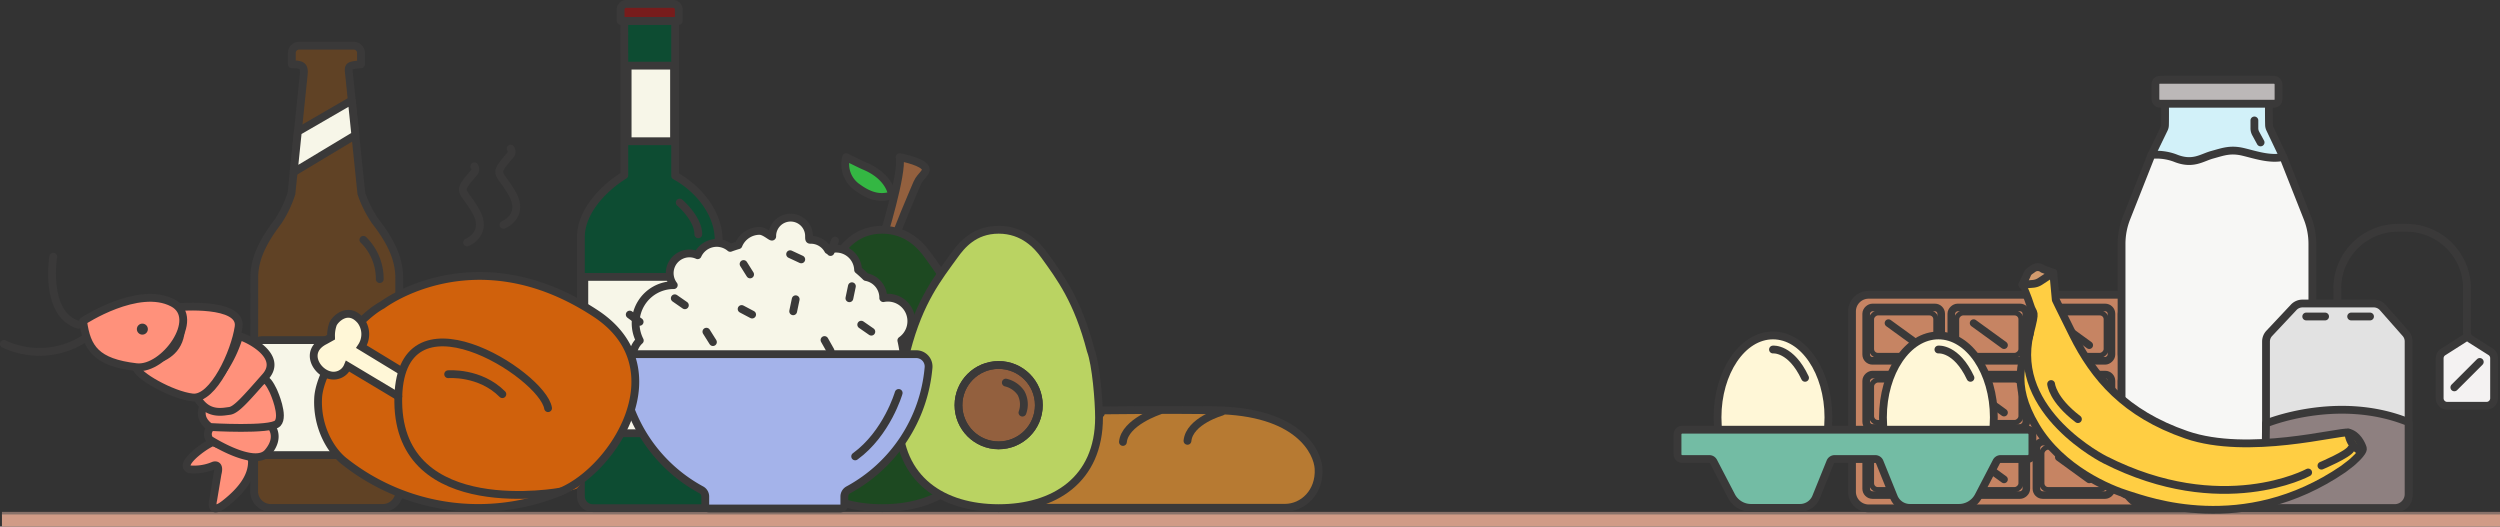 <svg xmlns="http://www.w3.org/2000/svg" viewBox="0 0 640.501 134.921"><rect x="0" y="0" width="640.501" height="134.921" fill="#333333" stroke="none"/><defs><style>.cls-1,.cls-26,.cls-4{fill:none;}.cls-1{stroke:#877169;}.cls-1,.cls-15,.cls-16,.cls-17,.cls-18,.cls-26,.cls-27,.cls-3,.cls-31,.cls-9{stroke-miterlimit:10;}.cls-2{fill:#d09b86;}.cls-3{fill:#b77a32;}.cls-11,.cls-12,.cls-13,.cls-14,.cls-15,.cls-16,.cls-17,.cls-18,.cls-19,.cls-20,.cls-23,.cls-26,.cls-27,.cls-29,.cls-3,.cls-30,.cls-31,.cls-32,.cls-33,.cls-4,.cls-5,.cls-6,.cls-7,.cls-8,.cls-9{stroke:#3a3939;}.cls-11,.cls-12,.cls-13,.cls-14,.cls-15,.cls-16,.cls-20,.cls-23,.cls-26,.cls-27,.cls-29,.cls-3,.cls-30,.cls-31,.cls-32,.cls-33,.cls-4,.cls-5,.cls-6,.cls-7,.cls-8,.cls-9{stroke-width:2px;}.cls-11,.cls-12,.cls-13,.cls-14,.cls-19,.cls-20,.cls-23,.cls-26,.cls-29,.cls-30,.cls-32,.cls-33,.cls-4,.cls-5,.cls-6,.cls-7,.cls-8{stroke-linecap:round;}.cls-11,.cls-12,.cls-13,.cls-14,.cls-19,.cls-20,.cls-23,.cls-29,.cls-30,.cls-32,.cls-33,.cls-4,.cls-5,.cls-6,.cls-7,.cls-8{stroke-linejoin:round;}.cls-5{fill:#34b743;}.cls-6,.cls-9{fill:#93603e;}.cls-7{fill:#1d4921;}.cls-8{fill:#bad362;}.cls-10{fill:#3a3939;}.cls-11{fill:#604225;}.cls-12{fill:#f7f6e8;}.cls-13{fill:#0d4c32;}.cls-14{fill:#771c1c;}.cls-15{fill:#a4b3ea;}.cls-16,.cls-17,.cls-18,.cls-19{fill:#c68463;}.cls-17,.cls-19{stroke-width:1.95px;}.cls-18{stroke-width:1.3px;}.cls-20{fill:#ff917b;}.cls-21{fill:#f7f7f5;}.cls-22{fill:#d2f1f9;}.cls-23{fill:#bcb8b8;}.cls-24{fill:#d0610c;}.cls-25,.cls-30{fill:#fff7d7;}.cls-27{fill:#e2e2e2;}.cls-28{fill:#f4f2f2;}.cls-29{fill:#8e8080;}.cls-31{fill:#73bca4;}.cls-32{fill:#ffce43;}.cls-33{fill:#d29b6e;}</style></defs><title>Asset 203</title><g id="Layer_2" data-name="Layer 2"><g id="Layer_3" data-name="Layer 3"><line class="cls-1" x1="0.501" y1="131.645" x2="640.501" y2="131.645"/><rect class="cls-2" x="0.501" y="131.812" width="640" height="3.11"/><path class="cls-3" d="M270.833,104.772c-12.402-.975-21.243,8.04-20.399,16.094.529,5.049,3.865,9.23,8.589,9.23h70.143c4.724,0,8.986-4.034,8.654-10.034-.232-4.182-5.045-14.75-26.736-14.965C283.761,104.827,280.865,105.561,270.833,104.772Z"/><path class="cls-4" d="M282.023,105.957s-8.276,2.322-8.776,7.447"/><path class="cls-4" d="M297.061,105.213s-8.866,2.893-9.366,8.018"/><path class="cls-4" d="M312.982,105.499s-8.25,2.322-8.75,7.447"/><path class="cls-5" d="M228.53,50.018s-.34-4.74-7.171-7.544c-.669-.275-4.579-2.22-4.579-2.22a7.24,7.24,0,0,0,3.026,7.855C222.895,50.33,225.584,51.006,228.53,50.018Z"/><path class="cls-6" d="M226.014,61.535s5.354-17.179,4.479-21.282c0,0,4.76.896,6.227,2.307s-.805,2.174-1.748,4.367-5.793,13.563-6.021,15.095Z"/><path class="cls-7" d="M249.608,89.792c-3.315-12.794-7.811-18.741-11.872-24.378-1.777-2.467-5.354-6.547-11.722-6.547s-9.569,4.081-11.345,6.547c-4.059,5.635-8.924,11.575-12.243,24.363-1.362,3.526-2.127,13.121-2.127,17.21,0,15.965,11.513,23.198,25.715,23.198s25.715-7.233,25.715-23.198C251.729,102.903,250.967,93.314,249.608,89.792Z"/><path class="cls-8" d="M279.452,89.792c-3.315-12.794-7.81-18.741-11.872-24.378-1.777-2.467-5.354-6.547-11.722-6.547s-9.568,4.081-11.345,6.547c-4.059,5.635-8.924,11.575-12.243,24.363-1.362,3.526-2.127,13.121-2.127,17.21,0,15.965,11.513,23.198,25.715,23.198s25.715-7.233,25.715-23.198C281.572,102.903,280.81,93.314,279.452,89.792Z"/><circle class="cls-9" cx="255.857" cy="103.804" r="10.295"/><path class="cls-10" d="M261.952,106.716a.978.978,0,0,1-.277-.039,1,1,0,0,1-.684-1.238,5.203,5.203,0,0,0-.268-4.24,5.518,5.518,0,0,0-3.225-2.197,1,1,0,1,1,.395-1.961,7.463,7.463,0,0,1,4.539,3.119,7.099,7.099,0,0,1,.48,5.834A1.001,1.001,0,0,1,261.952,106.716Z"/><circle class="cls-4" cx="255.857" cy="103.804" r="10.295"/><path class="cls-11" d="M83.626,130.136H98.05a4.272,4.272,0,0,0,4.272-4.272l-.043-54.631c.037-5.496-2.786-10.228-6.149-14.575a29.283,29.283,0,0,1-3.554-7.088l-3.127-30.353c-.28-2.428-.28-2.428,3.035-2.751h0V13.558a1.845,1.845,0,0,0-1.845-1.845H76.613a1.845,1.845,0,0,0-1.845,1.845V16.467h0c2.507.032,3.316.323,3.035,2.751l-3.127,30.353a28.911,28.911,0,0,1-3.376,7.088c-3.315,4.384-6.186,9.079-6.149,14.575l-.041,54.631a4.272,4.272,0,0,0,4.272,4.272H83.626Z"/><rect class="cls-12" x="65.14" y="87.138" width="37.175" height="29.453" rx="1.968" ry="1.968"/><polygon class="cls-12" points="90.119 25.726 76.309 33.723 75.239 44.112 91.035 34.617 90.119 25.726"/><path class="cls-4" d="M93.099,61.441A13.949,13.949,0,0,1,97.29,71.508"/><path class="cls-13" d="M184.11,61.383c-.04-6.81-5.163-13.079-11.14-16.344V5.35H159.95l-.01,4.147v4.091h.01V44.878c-5.496,3.418-11.121,9.404-11.121,15.876V127.14a3.046,3.046,0,0,0,3.046,3.045H181.45a3.045,3.045,0,0,0,3.045-3.063Z"/><rect class="cls-12" x="160.801" y="16.818" width="11.889" height="19.364"/><rect class="cls-12" x="149.704" y="70.937" width="34.082" height="40.056"/><path class="cls-10" d="M178.907,61.025a1,1,0,0,1-1-1c0-3.547-4.368-7.324-4.412-7.363a1,1,0,0,1,1.298-1.522c.209.18,5.114,4.412,5.114,8.885A.999.999,0,0,1,178.907,61.025Z"/><path class="cls-14" d="M159,5.35h14.908V2.471A1.472,1.472,0,0,0,172.436,1H160.471A1.472,1.472,0,0,0,159,2.471Z"/><path class="cls-12" d="M233.484,82.297a6.004,6.004,0,0,0-7.177-5.914l-.024-.037c0-.027.008-.052.008-.079a5.388,5.388,0,0,0-4.426-5.297q-.973-.958-2.021-1.835a5.633,5.633,0,0,0-7.674-5.048,5.033,5.033,0,0,0-4.419-2.647c-.385,0-.476.061-.476-.895a4.716,4.716,0,1,0-9.431,0c0,.507-1.857-1.393-3.228-1.393a5.856,5.856,0,0,0-5.424,3.658c-.712.211-1.415.441-2.106.698a5.357,5.357,0,0,0-8.351,1.881,5.051,5.051,0,0,0-6.115,7.663l-.013-.001a9.749,9.749,0,0,0-8.693,14.185,5.17,5.17,0,0,0,1.616,8.671,33.123,33.123,0,1,0,65.392-8.689A6.013,6.013,0,0,0,233.484,82.297Z"/><line class="cls-12" x1="172.876" y1="76.415" x2="175.466" y2="78.211"/><line class="cls-12" x1="220.646" y1="83.181" x2="223.237" y2="84.977"/><line class="cls-12" x1="203.855" y1="76.668" x2="203.211" y2="79.754"/><line class="cls-12" x1="180.979" y1="84.977" x2="182.653" y2="87.648"/><line class="cls-12" x1="190.504" y1="67.64" x2="192.178" y2="70.311"/><line class="cls-12" x1="161.337" y1="80.59" x2="163.876" y2="82.458"/><line class="cls-12" x1="213.938" y1="61.636" x2="212.783" y2="64.569"/><line class="cls-12" x1="218.258" y1="73.33" x2="217.613" y2="76.415"/><line class="cls-12" x1="211.237" y1="87.115" x2="212.783" y2="89.862"/><line class="cls-12" x1="192.696" y1="80.59" x2="190.003" y2="79.167"/><line class="cls-12" x1="202.427" y1="65.126" x2="205.284" y2="66.456"/><path class="cls-15" d="M237.898,94.134a3.163,3.163,0,0,0-3.168-3.397H162.28a3.163,3.163,0,0,0-3.168,3.397A39.544,39.544,0,0,0,179.66,125.498a1.94,1.94,0,0,1,1.029,1.701v2.073a1.001,1.001,0,0,0,1.001,1.001h33.63a1.001,1.001,0,0,0,1.001-1.001V127.199a1.94,1.94,0,0,1,1.029-1.701A39.544,39.544,0,0,0,237.898,94.134Z"/><path class="cls-4" d="M230.242,100.67s-2.986,10.333-11.149,16.262"/><path class="cls-16" d="M566.371,113.749V79.788a4.265,4.265,0,0,0-4.265-4.265H478.75a4.265,4.265,0,0,0-4.265,4.265v46.194a4.265,4.265,0,0,0,4.265,4.265h83.356a4.265,4.265,0,0,0,4.265-4.265Z"/><rect class="cls-17" x="546.32" y="75.996" width="13.67" height="19.223" rx="1.61" ry="1.61" transform="translate(638.762 -467.548) rotate(90)"/><rect class="cls-17" x="546.32" y="93.19" width="13.67" height="19.223" rx="1.61" ry="1.61" transform="translate(655.956 -450.354) rotate(90)"/><rect class="cls-17" x="546.32" y="110.383" width="13.67" height="19.223" rx="1.61" ry="1.61" transform="translate(673.15 -433.16) rotate(90)"/><rect class="cls-17" x="524.511" y="75.996" width="13.67" height="19.223" rx="1.61" ry="1.61" transform="translate(616.953 -445.738) rotate(90)"/><rect class="cls-17" x="524.511" y="93.19" width="13.67" height="19.223" rx="1.61" ry="1.61" transform="translate(634.146 -428.544) rotate(90)"/><rect class="cls-17" x="524.511" y="110.383" width="13.67" height="19.223" rx="1.61" ry="1.61" transform="translate(651.34 -411.351) rotate(90)"/><rect class="cls-17" x="502.701" y="75.996" width="13.67" height="19.223" rx="1.61" ry="1.61" transform="translate(595.143 -423.928) rotate(90)"/><rect class="cls-17" x="502.701" y="93.19" width="13.67" height="19.223" rx="1.61" ry="1.61" transform="translate(612.337 -406.735) rotate(90)"/><rect class="cls-17" x="502.701" y="110.383" width="13.67" height="19.223" rx="1.61" ry="1.61" transform="translate(629.531 -389.541) rotate(90)"/><rect class="cls-17" x="480.891" y="75.996" width="13.67" height="19.223" rx="1.61" ry="1.61" transform="translate(573.333 -402.119) rotate(90)"/><rect class="cls-17" x="480.891" y="93.19" width="13.67" height="19.223" rx="1.61" ry="1.61" transform="translate(590.527 -384.925) rotate(90)"/><rect class="cls-17" x="480.891" y="110.383" width="13.67" height="19.223" rx="1.61" ry="1.61" transform="translate(607.721 -367.731) rotate(90)"/><rect class="cls-18" x="525.924" y="77.369" width="10.887" height="16.477" rx="1.625" ry="1.625" transform="translate(616.975 -445.76) rotate(90)"/><rect class="cls-18" x="525.924" y="94.562" width="10.887" height="16.477" rx="1.625" ry="1.625" transform="translate(634.169 -428.567) rotate(90)"/><rect class="cls-18" x="525.924" y="111.756" width="10.887" height="16.477" rx="1.625" ry="1.625" transform="translate(651.363 -411.373) rotate(90)"/><line class="cls-19" x1="535.265" y1="122.822" x2="527.47" y2="117.168"/><line class="cls-19" x1="535.265" y1="105.712" x2="527.47" y2="100.058"/><line class="cls-19" x1="535.265" y1="88.435" x2="527.47" y2="82.78"/><rect class="cls-18" x="547.712" y="77.369" width="10.887" height="16.477" rx="1.625" ry="1.625" transform="translate(638.762 -467.548) rotate(90)"/><rect class="cls-18" x="547.712" y="94.562" width="10.887" height="16.477" rx="1.625" ry="1.625" transform="translate(655.956 -450.354) rotate(90)"/><rect class="cls-18" x="547.712" y="111.756" width="10.887" height="16.477" rx="1.625" ry="1.625" transform="translate(673.15 -433.16) rotate(90)"/><line class="cls-19" x1="557.053" y1="122.822" x2="549.258" y2="117.168"/><line class="cls-19" x1="557.053" y1="105.712" x2="549.258" y2="100.058"/><line class="cls-19" x1="557.053" y1="88.435" x2="549.258" y2="82.78"/><rect class="cls-18" x="504.092" y="77.369" width="10.887" height="16.477" rx="1.625" ry="1.625" transform="translate(595.143 -423.928) rotate(90)"/><rect class="cls-18" x="504.092" y="94.562" width="10.887" height="16.477" rx="1.625" ry="1.625" transform="translate(612.337 -406.735) rotate(90)"/><rect class="cls-18" x="504.092" y="111.756" width="10.887" height="16.477" rx="1.625" ry="1.625" transform="translate(629.531 -389.541) rotate(90)"/><line class="cls-19" x1="513.433" y1="122.822" x2="505.638" y2="117.168"/><line class="cls-19" x1="513.433" y1="105.712" x2="505.638" y2="100.058"/><line class="cls-19" x1="513.433" y1="88.435" x2="505.638" y2="82.78"/><rect class="cls-18" x="482.283" y="77.369" width="10.887" height="16.477" rx="1.625" ry="1.625" transform="translate(573.333 -402.119) rotate(90)"/><rect class="cls-18" x="482.283" y="94.562" width="10.887" height="16.477" rx="1.625" ry="1.625" transform="translate(590.527 -384.925) rotate(90)"/><rect class="cls-18" x="482.283" y="111.756" width="10.887" height="16.477" rx="1.625" ry="1.625" transform="translate(607.721 -367.731) rotate(90)"/><line class="cls-19" x1="491.624" y1="122.822" x2="483.829" y2="117.168"/><line class="cls-19" x1="491.624" y1="105.712" x2="483.829" y2="100.058"/><line class="cls-19" x1="491.624" y1="88.435" x2="483.829" y2="82.78"/><path class="cls-20" d="M48.549,120.239a12.799,12.799,0,0,0,6.186-.966s1.73-.647.999,2.126l-1.118,6.704s-1.143,4.223,3.084.888,7.036-6.995,6.847-11.077l-.494-1.207s-8.719-3.034-9.342-3.385S45.241,118.868,48.549,120.239Z"/><path class="cls-20" d="M53.712,112.612s11.435,7.357,14.899,3.314.782-6.825.782-6.825l-14.957.124A2.318,2.318,0,0,0,53.712,112.612Z"/><path class="cls-20" d="M53.25,102.293s-3.838,3.912.514,7.098c0,0,15.569.946,17.352-.922s-.967-8.012-.967-8.012-1.305-3.003-2.202-3.109S53.25,102.293,53.25,102.293Z"/><path class="cls-4" d="M13.638,65.762S11.198,80.467,20.07,83.206"/><path class="cls-20" d="M61.242,86.206c.136-.459,11.919,4.44,6.777,10.275s-7.532,8.605-9.249,8.8-5.54,1.194-8.158-3.226A32.494,32.494,0,0,0,61.242,86.206Z"/><path class="cls-4" d="M1,88.112a21.314,21.314,0,0,0,21.192-1.726"/><path class="cls-20" d="M45.688,78.682S62.087,77.27,61.133,83.756s-6.492,18.672-11.799,18.081-14.502-5.807-14.396-7.766S49.752,94.132,45.688,78.682Z"/><path class="cls-20" d="M21.291,82.259s14.123-9.302,22.98-4.649c7.445,3.911-2.251,17.292-9.332,16.462C24.632,92.864,22.218,89.223,21.291,82.259Z"/><circle class="cls-10" cx="36.473" cy="84.324" r="1.411"/><path class="cls-21" d="M592.432,62.486v59.621a8.057,8.057,0,0,1-8.053,8.058H551.604a8.058,8.058,0,0,1-8.058-8.058V62.486a17.986,17.986,0,0,1,1.258-6.62l6.391-16.17a13.543,13.543,0,0,1,6.05.785c4.573,1.877,6.84-.102,9.536-.834s4.602-1.526,7.932-.731c3.037.722,6.859,2.062,10.272,1.292l6.191,15.659A17.988,17.988,0,0,1,592.432,62.486Z"/><path class="cls-22" d="M581.57,33.031l3.413,7.176c-3.413.77-7.234-.57-10.272-1.292-3.33-.795-5.236,0-7.932.731s-4.963,2.71-9.536.834a13.543,13.543,0,0,0-6.05-.785l3.232-6.664a2.36,2.36,0,0,0,.239-.98c.049-1.497.019-5.207.019-5.207a1.161,1.161,0,0,0-.366-.741,1.14,1.14,0,0,0-.77-.297,1.141,1.141,0,0,1-1.136-1.141V22.711a2.259,2.259,0,0,1,2.262-2.257H581.302a2.259,2.259,0,0,1,2.262,2.257v2.047a1.106,1.106,0,0,1-1.185,1.048,1.119,1.119,0,0,0-1.082,1.038s-.019,3.768.034,5.241A2.442,2.442,0,0,0,581.57,33.031Z"/><path class="cls-4" d="M584.983,40.207l-3.413-7.176a2.442,2.442,0,0,1-.239-.946c-.054-1.472-.034-5.241-.034-5.241a1.119,1.119,0,0,1,1.082-1.038,1.106,1.106,0,0,0,1.185-1.048V22.711a2.259,2.259,0,0,0-2.262-2.257H554.675a2.259,2.259,0,0,0-2.262,2.257v1.955a1.141,1.141,0,0,0,1.136,1.141,1.14,1.14,0,0,1,.77.297,1.161,1.161,0,0,1,.366.741s.029,3.71-.019,5.207a2.36,2.36,0,0,1-.239.98l-3.232,6.664"/><path class="cls-4" d="M551.194,39.696l-6.391,16.17a17.986,17.986,0,0,0-1.258,6.62v59.621a8.058,8.058,0,0,0,8.058,8.058h32.775a8.057,8.057,0,0,0,8.053-8.058V62.486a17.988,17.988,0,0,0-1.258-6.62l-6.191-15.659c-3.413.77-7.234-.57-10.272-1.292-3.33-.795-5.236,0-7.932.731s-4.963,2.71-9.536.834A13.543,13.543,0,0,0,551.194,39.696Z"/><rect class="cls-23" x="552.216" y="20.453" width="31.544" height="6.124" rx="1.126" ry="1.126"/><path class="cls-4" d="M577.576,30.859v2.006a2.798,2.798,0,0,0,.343,1.341l1.247,2.283"/><path class="cls-24" d="M129.628,70.693a54.149,54.149,0,0,0-22.351,3.218c-15.292,5.85-25.497,16.482-25.869,31.463-.276,11.14,19.258,22.949,32.535,24.111,16.702,1.461,33.766-4.285,33.766-4.285s21.87-22.897,13.417-35.337S149.862,77.867,129.628,70.693Z"/><path class="cls-4" d="M97.991,78.119s23.771-18.09,54.617,2.199c21.077,13.863,4.992,39.748-8.882,45.611a55.284,55.284,0,0,1-55.462-7.698c-3.478-2.688-7.123-8.78-6.76-16.232C81.858,94.753,90.68,82.078,97.991,78.119Z"/><path class="cls-25" d="M103.054,95.177l-10.447-6.354A5.769,5.769,0,0,0,92.4,82.118c-3.268-3.83-6.67-.232-7.102.955a8.709,8.709,0,0,0-.473,3.316l-1.575.876c-5.376,2.687-2.202,8.061,1.22,8.846a3.913,3.913,0,0,0,4.617-2.303l12.959,7.756Z"/><path class="cls-26" d="M102.046,101.565,89.087,93.809A3.913,3.913,0,0,1,84.47,96.112c-3.422-.786-6.596-6.16-1.22-8.846l1.575-.876a8.709,8.709,0,0,1,.473-3.316c.431-1.188,3.834-4.786,7.102-.955a5.769,5.769,0,0,1,.207,6.706l9.963,6.06"/><path class="cls-26" d="M143.726,125.928s-41.368,7.756-41.693-22.924,36.997-7.087,38.384,1.57"/><path class="cls-4" d="M119.677,62.107s5.532-2.194,2.211-8.025c-3.373-5.92-5.168-4.39-.343-9.956a1.378,1.378,0,0,0-.021-1.526"/><path class="cls-4" d="M128.995,57.593s5.532-2.195,2.21-8.025c-3.373-5.92-5.168-4.39-.343-9.956a1.378,1.378,0,0,0-.021-1.526"/><path class="cls-26" d="M114.817,95.876s8.132-.685,13.889,5.111"/><path class="cls-27" d="M580.552,87.51v39.584a3.072,3.072,0,0,0,3.071,3.071h30.391a3.072,3.072,0,0,0,3.071-3.071V87.456a3.072,3.072,0,0,0-.768-2.032L610.472,78.8a3.071,3.071,0,0,0-2.303-1.039H589.894a3.072,3.072,0,0,0-2.239.969l-6.27,6.678A3.072,3.072,0,0,0,580.552,87.51Z"/><polygon class="cls-28" points="625.31 90.839 625.31 103.594 638.988 103.594 638.988 91.312 632.061 87.222 625.31 90.839"/><path class="cls-29" d="M617.085,108.179c-18.136-7.367-36.534.312-36.534.312l-.224,18.059a3.572,3.572,0,0,0,3.572,3.616h29.614a3.572,3.572,0,0,0,3.572-3.572Z"/><path class="cls-4" d="M632.041,86.294l-6.099,3.881a1.932,1.932,0,0,0-.895,1.63v10.225a1.932,1.932,0,0,0,1.932,1.932h10.076a1.932,1.932,0,0,0,1.932-1.932V91.75a1.932,1.932,0,0,0-.9-1.633l-5.147-3.254a1.932,1.932,0,0,1-.9-1.633V73.902a15.54,15.54,0,0,0-15.54-15.54h-2.143a15.54,15.54,0,0,0-15.54,15.54V76.87"/><line class="cls-4" x1="590.853" y1="81.086" x2="595.691" y2="81.086"/><line class="cls-4" x1="602.366" y1="81.086" x2="607.204" y2="81.086"/><line class="cls-4" x1="635.32" y1="92.727" x2="628.802" y2="99.245"/><ellipse class="cls-30" cx="454.238" cy="106.931" rx="14.205" ry="20.991"/><ellipse class="cls-30" cx="496.617" cy="106.931" rx="14.205" ry="20.991"/><path class="cls-31" d="M520.704,111.308a1.221,1.221,0,0,0-1.221-1.221h-88.48a1.221,1.221,0,0,0-1.221,1.221v5.07a1.221,1.221,0,0,0,1.221,1.221h6.916a1.221,1.221,0,0,1,1.084.658l4.583,8.814a5.662,5.662,0,0,0,5.023,3.05h12.557a4.44,4.44,0,0,0,4.106-2.751l3.645-9.008a1.221,1.221,0,0,1,1.132-.763h10.387a1.221,1.221,0,0,1,1.132.763l3.645,9.008a4.44,4.44,0,0,0,4.106,2.751h12.557a5.662,5.662,0,0,0,5.023-3.05l4.584-8.814a1.221,1.221,0,0,1,1.084-.658h6.916a1.221,1.221,0,0,0,1.221-1.221Z"/><path class="cls-4" d="M496.617,89.547s4.591-.476,8.216,7.257"/><path class="cls-4" d="M454.238,89.547s4.591-.476,8.216,7.257"/><path class="cls-32" d="M520.095,78.035c.856,2.953,1.64.827-.057,7.438s-5.062,12.604,1.528,23.69,18.989,16.178,23.738,17.62,29.407,10.897,55.054-6.614l2.013-1.544s3.302-2.736,2.994-3.792-1.494-3.53-3.707-4.003-25.686,6.024-41.472.58-23.63-14.69-29.086-25.638c-3.696-7.416-4.411-8.962-4.411-8.962l-.637-6.931-7.907,3.061S519.662,76.54,520.095,78.035Z"/><path class="cls-33" d="M519.292,70.464l-1.147,2.477,2.705-.221a3.93,3.93,0,0,0,1.836-.631l3.366-2.208-2.663-.952a2.03,2.03,0,0,0-2.484-.106l-.852.604A2.03,2.03,0,0,0,519.292,70.464Z"/><path class="cls-4" d="M591.352,121.047s-22.051,11.988-52.086-3.27c0,0-24.147-12.083-19.228-32.303"/><path class="cls-4" d="M594.752,119.305s6.888-2.906,7.566-4.327"/><path class="cls-4" d="M601.658,110.832a5.694,5.694,0,0,0,2.899,4.602"/><path class="cls-4" d="M525.496,98.386s.293,3.982,6.87,8.997"/></g></g></svg>
